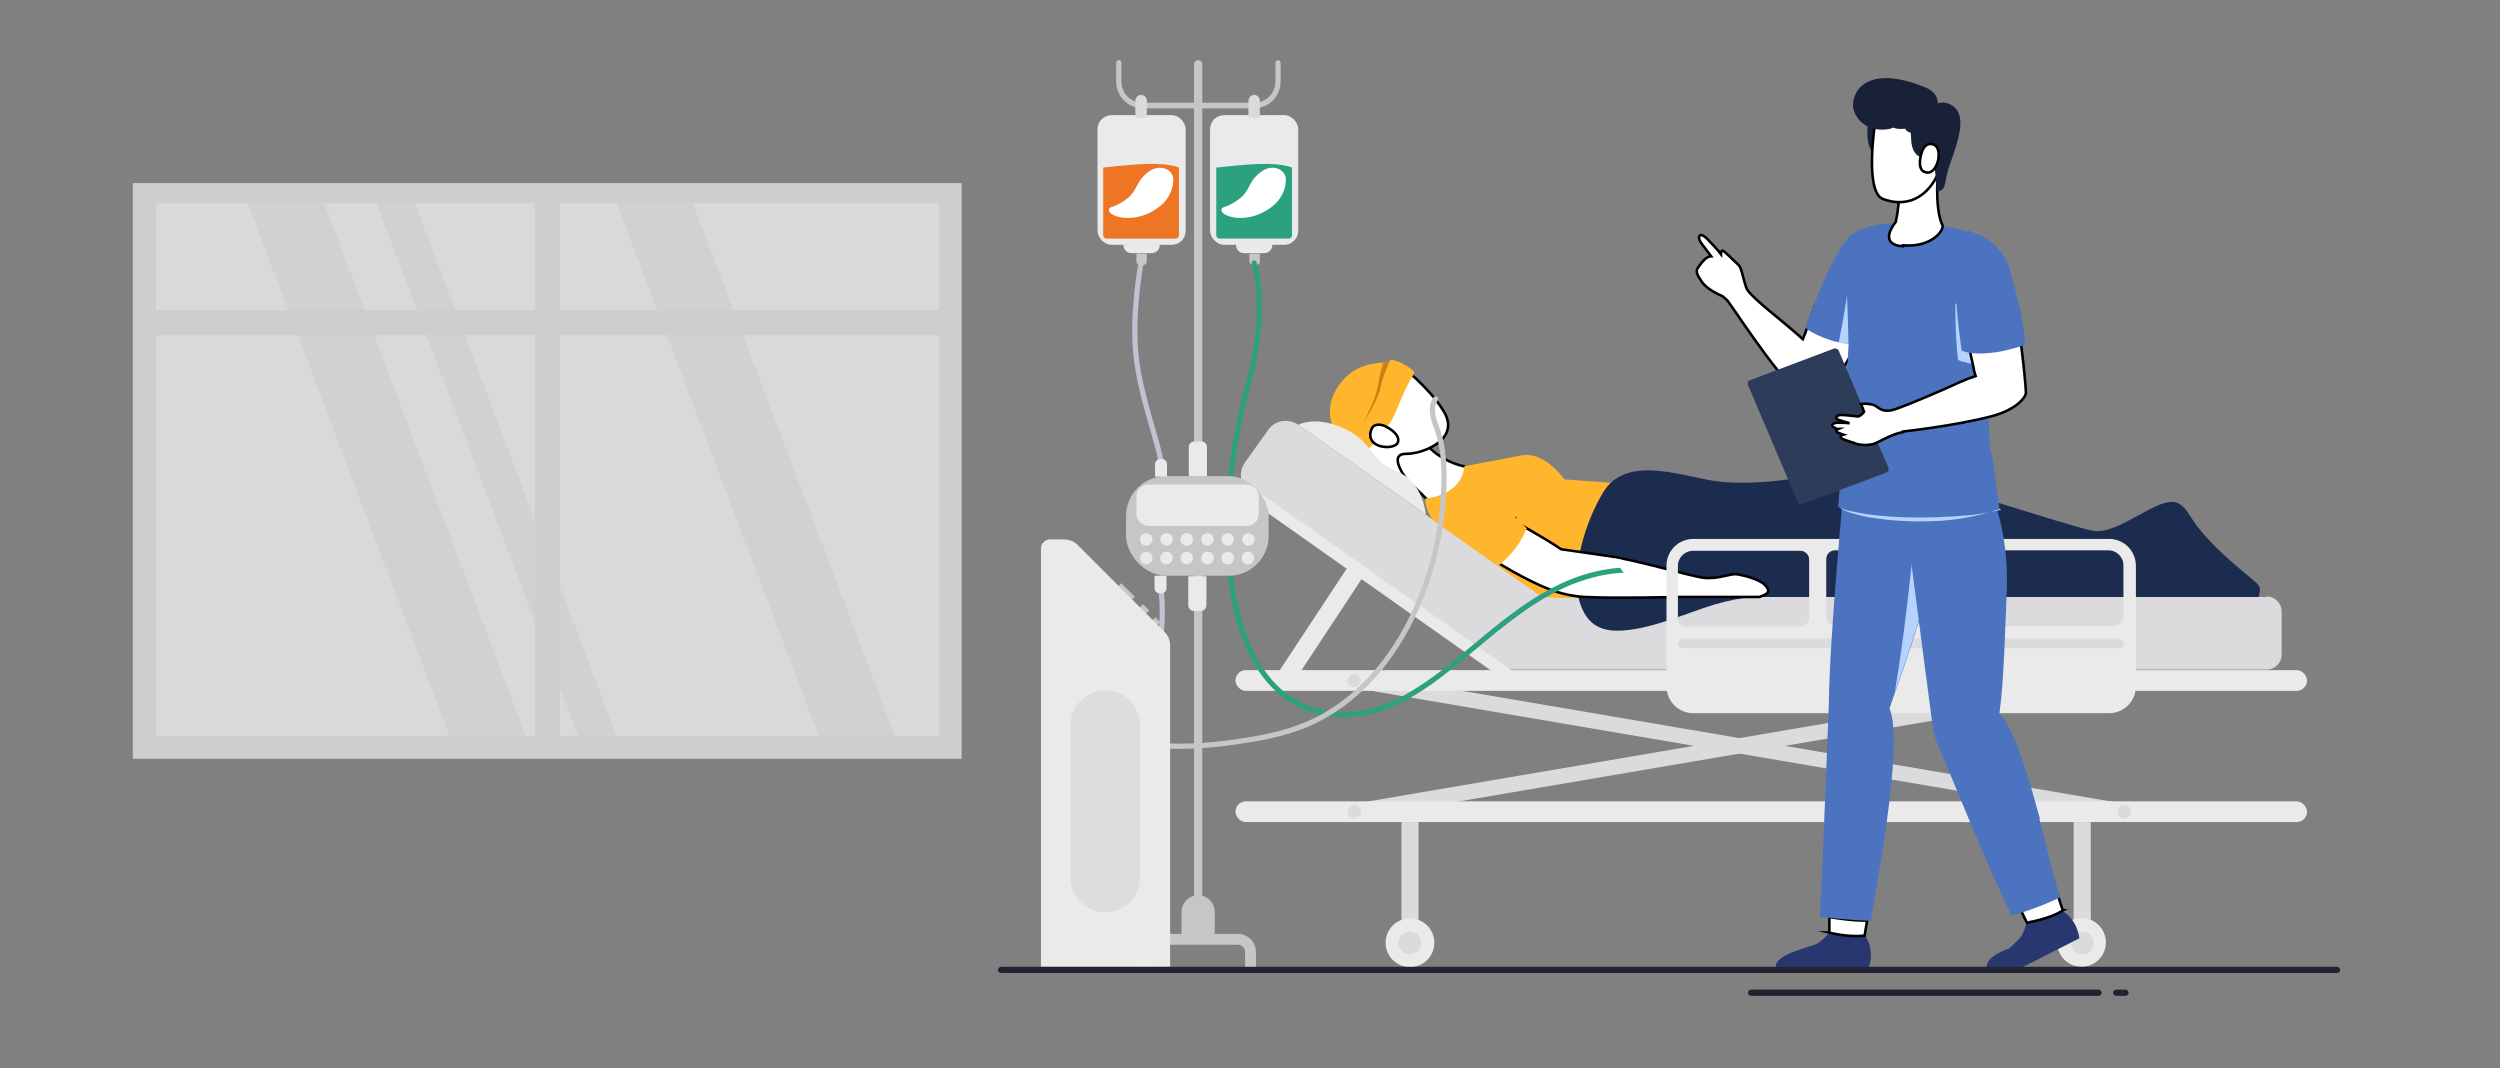<?xml version="1.0" encoding="UTF-8"?>
<svg xmlns="http://www.w3.org/2000/svg" version="1.1" viewBox="0 0 482 206">
  <rect x="0" y="0" width="482" height="206" fill="#808080" stroke="none"/>
  <defs>
    <style>
      .cls-1 {
        fill: #09085f;
      }

      .cls-2 {
        stroke-linejoin: round;
      }

      .cls-2, .cls-3, .cls-4 {
        stroke-linecap: round;
      }

      .cls-2, .cls-3, .cls-4, .cls-5 {
        fill: none;
      }

      .cls-2, .cls-4 {
        stroke-width: 1px;
      }

      .cls-2, .cls-5 {
        stroke: #c6c6c6;
      }

      .cls-6 {
        fill: #2c3c59;
      }

      .cls-7 {
        fill: #4c73c0;
      }

      .cls-3 {
        stroke: #c1c1d1;
      }

      .cls-3, .cls-4, .cls-5, .cls-8 {
        stroke-miterlimit: 10;
      }

      .cls-9, .cls-8 {
        fill: #fff;
      }

      .cls-4 {
        stroke: #2ba17f;
      }

      .cls-10 {
        fill: #ffb62d;
      }

      .cls-11 {
        fill: #c68214;
      }

      .cls-12 {
        fill: #dbdbdd;
      }

      .cls-5 {
        stroke-width: 2.1px;
      }

      .cls-13 {
        fill: #232230;
      }

      .cls-8 {
        stroke: #000;
        stroke-width: .5px;
      }

      .cls-14 {
        fill: #2ba17f;
      }

      .cls-15 {
        fill: #ddd;
      }

      .cls-16 {
        fill: #efefef;
      }

      .cls-17 {
        fill: #283770;
      }

      .cls-18 {
        fill: #b6d2ff;
      }

      .cls-19 {
        fill: #ffada2;
      }

      .cls-20 {
        fill: #ee7524;
      }

      .cls-21 {
        fill: #f1c9d6;
      }

      .cls-22 {
        fill: #f4f4f4;
      }

      .cls-23 {
        fill: #1c2c4e;
      }

      .cls-24 {
        fill: #13213a;
      }

      .cls-25 {
        fill: #c6c6c6;
      }

      .cls-26 {
        fill: #eaeaea;
      }

      .cls-27 {
        fill: #f99c95;
      }

      .cls-28 {
        fill: #dd768c;
      }

      .cls-29 {
        opacity: .7;
      }

      .cls-30 {
        fill: #192139;
      }
    </style>
  </defs>
  <!-- Generator: Adobe Illustrator 28.7.1, SVG Export Plug-In . SVG Version: 1.2.0 Build 142)  -->
  <g>
    <g id="Layer_1">
      <g class="cls-29">
        <rect class="cls-16" x="25.6" y="35.3" width="159.8" height="111"/>
        <rect class="cls-9" x="30.1" y="39.2" width="151" height="102.8"/>
        <polygon class="cls-22" points="101.4 142 86.7 142 47.8 39.2 62.5 39.2 101.4 142"/>
        <polygon class="cls-22" points="172.6 142 157.9 142 118.9 39.2 133.6 39.2 172.6 142"/>
        <polygon class="cls-22" points="118.9 142 111.5 142 72.6 39.2 80 39.2 118.9 142"/>
        <rect class="cls-16" x="102.7" y="-14.7" width="4.8" height="153.8" transform="translate(167.3 -42.9) rotate(90)"/>
        <rect class="cls-16" x="103.1" y="39.2" width="4.8" height="102.9"/>
      </g>
      <g>
        <path class="cls-12" d="M409.5,157.9c0,0-.2,0-.2,0l-148.4-25.3c-.8-.1-1.3-.9-1.2-1.7.1-.8.9-1.3,1.7-1.2l148.4,25.3c.8.1,1.3.9,1.2,1.7-.1.7-.7,1.2-1.4,1.2Z"/>
        <path class="cls-12" d="M261.1,157.9c-.7,0-1.3-.5-1.4-1.2-.1-.8.4-1.5,1.2-1.7l148.4-25.3c.8-.1,1.5.4,1.7,1.2.1.8-.4,1.5-1.2,1.7l-148.4,25.3c0,0-.2,0-.2,0Z"/>
        <rect class="cls-26" x="238.2" y="129.2" width="206.6" height="4" rx="2" ry="2"/>
        <rect class="cls-26" x="238.2" y="154.5" width="206.6" height="4" rx="2" ry="2"/>
        <path class="cls-12" d="M437.1,115.1h-138.2c-.9,0-1.8-.3-2.6-.8l-46-32.4c-1.9-1.3-4.5-.9-5.8,1l-4.5,6.3c-1.3,1.9-.9,4.5,1,5.8l47.2,33.3c.7.5,1.6.8,2.6.8h146.2c1.6,0,2.9-1.3,2.9-2.9v-8.3c0-1.6-1.3-2.9-2.9-2.9Z"/>
        <g>
          <g>
            <rect class="cls-12" x="270.2" y="158.5" width="3.3" height="23.5"/>
            <circle class="cls-26" cx="271.8" cy="181.8" r="4.7" transform="translate(-48.9 245.4) rotate(-45)"/>
            <path class="cls-12" d="M274,181.8c0,1.2-1,2.2-2.2,2.2s-2.2-1-2.2-2.2,1-2.2,2.2-2.2,2.2,1,2.2,2.2Z"/>
          </g>
          <g>
            <rect class="cls-12" x="399.8" y="158.5" width="3.3" height="23.5"/>
            <circle class="cls-26" cx="401.5" cy="181.8" r="4.7" transform="translate(135.7 533.4) rotate(-77.3)"/>
            <path class="cls-12" d="M403.7,181.8c0,1.2-1,2.2-2.2,2.2s-2.2-1-2.2-2.2,1-2.2,2.2-2.2,2.2,1,2.2,2.2Z"/>
          </g>
        </g>
        <path class="cls-26" d="M292.6,132.6c-.2,0-.5,0-.7-.2l-51.6-36.4c-.5-.4-.6-1.1-.3-1.6.4-.5,1.1-.6,1.6-.3l51.6,36.4c.5.4.6,1.1.3,1.6-.2.3-.6.5-.9.5Z"/>
        <rect class="cls-26" x="241.9" y="118.7" width="25.7" height="3.5" transform="translate(13.9 266.7) rotate(-56.6)"/>
        <g>
          <circle class="cls-12" cx="261.1" cy="156.5" r="1.3"/>
          <path class="cls-12" d="M262.4,131.2c0,.7-.6,1.3-1.3,1.3s-1.3-.6-1.3-1.3.6-1.3,1.3-1.3,1.3.6,1.3,1.3Z"/>
          <path class="cls-12" d="M410.9,156.5c0,.7-.6,1.3-1.3,1.3s-1.3-.6-1.3-1.3.6-1.3,1.3-1.3,1.3.6,1.3,1.3Z"/>
        </g>
      </g>
      <path class="cls-27" d="M408,107s3.5.2,4.3.1c.7,0,2.5-4.3,4-5.6,1.5-1.3,1.5-3.3,2.4-3.2,1.1.1,1.3,1.4,1.1,2.5-.2,1.1-1.4,5-1.7,7.2-.3,2.2-.3,3.8-.6,4.9-.2,1-.9,2-2.5,2-1.7,0-2.5-1-3.4-1.3-1-.4-4.2-.4-4.2-.4l.7-6.3Z"/>
      <path class="cls-8" d="M269.1,86.1s-1.2,3.8-.3,4.5c3.5,2.6,8.2,7.6,8.2,7.6,0,0,2.9.5,5-1.8,3.1-3.4.3-6.5.3-6.5,0,0-2.1-.3-4.6-1.9-.8-.5-1.7-1.2-2.5-2.1,0,0,0,0,0,0-.2-.2-.3-.4-.4-.5l-5.7.8Z"/>
      <path class="cls-8" d="M271.5,92.8s-4.2-5.2-.5-5.3c2.8,0,5.9-1.4,7.3-3.1,1.7-2.2.6-4.3-.2-5.5-1.4-2.2-3.2-4.1-5.2-6-2.3-2.2-10.5-2.6-13.7,2.4-3,4.7-.8,14.2,10.5,16.9.5.1,1.4.4,1.9.7Z"/>
      <path class="cls-10" d="M272.5,72.3c-2.2,3.3-3,7-4.5,9.2-3.8,5.4-6.1,6.8-6.1,6.8,0,0-.3.2-.9-.3-2.3-1.9-7.9-8.2-1.9-14.9,2.1-2.4,5.2-3.1,7.6-3.2.4,0,.7,0,1.1,0,.1-.3.2-.6.7-.5,1.6.3,3.1,1.4,3.8,1.9.6.4.2.9.2.9Z"/>
      <path class="cls-11" d="M267.8,70s-1,1.9-1.6,4.6c-.6,2.7-3.1,6.6-3.3,6.8.1-.2,2.2-4.2,2.6-6.3.4-2,.8-4.2,1.2-5.2.4,0,.7,0,1.1,0Z"/>
      <path class="cls-10" d="M324.3,94.7c-.5-.4-1.4-.6-2-.6-12.6-1.2-17.8-1.4-20.7-1.7-2.5-3.3-5.5-5.1-8.2-4.6-2.6.5-11.1,2.1-11.1,2.1,0,0,0,5.4-7.5,6.2,0,0-.2,2.1,1.6,4.3l19.9,14s.7.5,1.4.6c2.3.5,6.6.2,6.6.2h0s15.7,0,15.7,0c1.1,0,2.9-.4,3.3-.6,1.5-.9,3.3-1.2,4.6-3.1,3.2-4.5-2.3-11.8-3.6-16.7Z"/>
      <path class="cls-8" d="M267.3,82.3c-.6-.4-2.4-.9-2.9.5-1.4,3.7,4.5,4.1,5.1,2.5.5-1.4-1.4-2.6-2.2-3Z"/>
      <path class="cls-1" d="M278.9,115.2"/>
      <path class="cls-28" d="M315.6,108s0,0,0,0c0,0,0,0,0,0h0Z"/>
      <path class="cls-21" d="M297.7,105.6"/>
      <path class="cls-24" d="M323.3,114.5s2,.6,6.8.6h9.4s19.7-.5,28.6-2.1c12.1,1.7,41.2.7,41.2.7l.9-6.5c-10.6-1.7-40.2-8.3-42.6-8.6-13.2-2-26.5-4.3-35.3-4.1-10,10.4-9,20.1-9,20.1Z"/>
      <path class="cls-19" d="M402,105.2s1.7.5,3.6,1c.7.2,5.3-2.8,7.1-3.6,1.8-.7,2.5-2.6,3.3-2.2,1,.5.7,1.7.2,2.8-.5,1-3,4.2-4,6.2-1,2-2.2,3.4-2.8,4.4-.5.8-1.5,1.6-3.1,1-1.6-.6-1.8-1.5-2.6-2.2-.8-.7-4.2-1.7-4.2-1.7l2.4-5.9Z"/>
      <path class="cls-23" d="M323.3,114.5s1.7.5,4.6.6c.7,0,1.4,0,2.2,0,.2,0,.5,0,.7,0h9.7c0,0,.2,0,.2,0,7.2-1.4,14.5-5.1,21.8-7.7,18.3,2.9,36.2,5.8,36.2,5.8l3.5-8s-33.2-12.6-38.6-12.7c-11.9-.4-39.4,2.2-39.4,2.2,0,0-.3,2.3-.8,7.9-.6,6.9-.2,11.9-.2,11.9Z"/>
      <path class="cls-24" d="M327.9,115.1c.7,0,1.4,0,2.2,0h-2.2Z"/>
      <path class="cls-23" d="M435.5,115.1h-96.4s-2.7-.2-8.4,1.4c-5.6,1.7-12.9,5.1-18.9,5.1-4,0-6.4-1.9-7.5-6.5-1.2-5.2,1.1-14.1,4.8-20.2,4.7-7.7,16.2-2.6,22.8-2,12.5,1.1,23.6-3.5,32.5-1.8,8.8,1.7,33.7,10.1,38.9,11.2s12.9-7,16.6-5.3c1.5.7,2.3,2.5,3.5,4.2,4.5,5.9,11.6,10.8,12.1,11.7.5.8,0,1.8,0,2Z"/>
      <path class="cls-26" d="M250.3,81.9s3.1-1.7,8.1.4c5.5,2.2,5.9,5.7,9,7.6,2.4,1.5,3.2,1,5.4,3.7,1.8,2.3,2.1,5.6,2.1,5.6l-24.6-17.3Z"/>
      <path class="cls-8" d="M292.1,100.6s5.5,3,8.9,5.3c0,0,3.5.5,9.1,1.3,5.6.8,15.8,3.9,18.4,4.2,2.6.3,5.1-.8,6.2-.7,1,.1,4.5.9,5.6,2.1,1.1,1.2.7,1.7-1.1,2.3h-16.1s-11.6.3-17.5,0c-2.1-.1-4.6-.6-6.9-1.5-4.5-1.7-10.4-5.4-10.4-5.4l3.8-7.7Z"/>
      <path class="cls-10" d="M294.3,101.9c-1.6,4.2-4.5,6.3-5.4,7.2l-12.4-8.8c-1.7-1.9,2.7-4.1,2.7-4.1,6.6-2.4,11.2,1.8,15.2,5.7Z"/>
      <g>
        <path class="cls-26" d="M406.6,103.9h-80.1c-2.9,0-5.2,2.3-5.2,5.2v23.2c0,2.9,2.3,5.2,5.2,5.2h80.1c2.9,0,5.2-2.3,5.2-5.2v-23.2c0-2.9-2.3-5.2-5.2-5.2ZM380.9,107.8v11.2c0,.9-.7,1.7-1.7,1.7h-25.4c-.9,0-1.7-.7-1.7-1.7v-11.2c0-.9.7-1.7,1.7-1.7h25.4c.9,0,1.7.7,1.7,1.7ZM323.5,119v-9.9c0-1.6,1.3-2.9,2.9-2.9h20.7c.9,0,1.7.7,1.7,1.7v11.2c0,.9-.7,1.7-1.7,1.7h-22c-.9,0-1.7-.7-1.7-1.7ZM407.8,120.7h-22c-.9,0-1.7-.7-1.7-1.7v-11.2c0-.9.7-1.7,1.7-1.7h20.7c1.6,0,2.9,1.3,2.9,2.9v9.9c0,.9-.7,1.7-1.7,1.7Z"/>
        <rect class="cls-12" x="323.5" y="123.1" width="86" height="1.9" rx="1" ry="1"/>
      </g>
      <path class="cls-17" d="M397.7,175.5s-2.7,1.3-7,2.4c0,0-.4,2-1.3,3-.3.4-1.1,1.1-2.1,2h0s-4.3,1.3-4.3,3.6h6.9l11-5.6s-.3-3.5-3.3-5.3Z"/>
      <path class="cls-17" d="M342.4,186.5h17.9s1.3-3.1-.7-6.1c0,0-2.7.1-6.9-.6,0,0-1.3,1.6-2.5,2.2-1.2.6-8.2,2-7.8,4.5Z"/>
      <path class="cls-8" d="M352.6,179.8c3.3.8,5.8.7,6.9.6.1-.8.3-1.8.5-2.9-3.3,0-6-.5-7.3-.7,0,1.1,0,2.1,0,3Z"/>
      <path class="cls-7" d="M370.9,116.4l-.7-10.9-1.1-14.7c-2.1,0-4.1.2-5.7.2-5.1.2-7.6-.3-7.6-.3,0,0-3.1,31.7-3.2,45.1,0,0-1.1,28.8-1.7,40.9,1.2.2,6.2.8,9.8.8.8-5.6,6.5-34,3.6-40.9.3-1,1.1-3.2,1.1-3.2,1.9-5.3,4.2-12.2,5.6-17Z"/>
      <path class="cls-18" d="M365.3,133.5c1.9-5.3,4.2-12.2,5.6-17l-2.1-10s-1.5,15.6-3.5,27Z"/>
      <path class="cls-8" d="M397.7,175.5c-.3-.8-.6-1.9-1-3.1-3.9,1.9-6.3,2.4-7.3,2.6.5,1,.9,2,1.4,2.9,4.2-.8,6-1.8,7-2.4Z"/>
      <path class="cls-7" d="M393.3,157.9c-2-7.2-4.3-16.2-7.8-20.4.9-6.6,1.1-16.9,1.4-23.3.2-4.7,0-15.8-5.7-24,0,0-6.9.4-13.1.8v14.5s4.1,31.5,4.5,34.4c0,.6.3,2.1,1.1,3.9,2.4,5.5,8.5,21,14.1,32.7.9-.1,6-1.8,9.4-3.5-1.6-4.8-3-11.5-4-15.1Z"/>
      <path class="cls-8" d="M349.8,59.4c-.9,2.3-1.8,5.1-2.2,6-4.2-3.8-9.2-7.4-10.7-9.5-.4-.6-.7-2.2-.9-2.8-.2-.7-.4-1.7-.9-2.1-.8-.7-2.7-2.7-3-2.7-.2,0-.3.3-.3.7-.6-.8-1.4-1.6-2.5-2.8-1.1-1.1-1.5-.9-1.6-.8-.5.6.6,1.9.7,2l1.5,2s-.8,0-1.6,1c-.3.3-1,1.3-1,1.3-.2.3-.2.7-.1,1,.1.4.4.9.9,1.6,1,1.6,4,2.8,4,2.8.5.4,1,.9,1,.9,1.9,2.6,12.5,18.9,15.6,18.9,2.4,0,6.4-4.2,10-12.2-2-.7-5.5-3.4-8.9-5.4Z"/>
      <path class="cls-7" d="M348.1,63.2s.6.7,3.2,1.8c.5.2,1.1.4,1.7.6.5.2,1,.3,1.6.4h.2c.8.2,1.6.4,2.5.4v-9.1c0,0-.4-12-.4-12,0,0-3.2,2-8.8,17.9Z"/>
      <path class="cls-18" d="M357.4,66.4c-.9,0-1.7-.1-2.5-.3h-.2c0,0-.1,0-.2-.1,1.3-6.2,1.9-11,1.9-11.4,0,0,0,0,0,0l.9,2.8v9.1Z"/>
      <path class="cls-7" d="M384,87.3c.4,2.2,1.5,10.8,1.5,10.8,0,0-.9.3-1.6.5-2.1.7-10.3,2.2-20.4,1.2-8.1-.8-9.1-2.2-9.1-2.2.1-1.1.3-3.6.6-6.6,0-.3,0-.7,0-1.1.6-9.4,1.4-23.2,1.4-23.3-.2-10.9-1-19.7,0-20.8,1.6-1.8,5.9-3.1,12.8-2.9,2.4,0,6.3.7,9.7,1.6,0,0,0,0,0,0,.3.1,2.6.9,4.9,3.4.8.8,1.6,1.8,2.3,3.1-.2,3.9-1,10.9-1.5,16.9,0,.8-1,4.3-1.4,5.9,0,0,.2,11.3.6,13.5Z"/>
      <path class="cls-18" d="M385.6,98.1c-3.7,1.3-7.4,2-11.3,2.3-4.7.3-9.5.1-14.1-.7-1.1-.2-2.2-.5-3.3-.8-.8-.3-1.8-.5-2.3-1.2.5.5,1.4.7,2,.8,1,.2,2,.4,3,.6,2.2.3,4.5.5,6.8.6,4.6.2,9.1,0,13.7-.4,1.9-.2,3.8-.6,5.7-1Z"/>
      <path class="cls-18" d="M384.8,67.8c0,.4-.4,1.8-.7,3.1-4-.6-5.3-1.1-5.3-1.1-.3,0-.9-.2-1.3-.4-.6-5.2-.5-10.9-.5-10.9l4.2,1.3,3.6,8Z"/>
      <path class="cls-30" d="M360.2,23.3s-.9,5.2,1.4,6.5c1.9,1.1,1.9-2,1.9-2v-3c.1,0-3.3-1.4-3.3-1.4Z"/>
      <path class="cls-8" d="M366.9,47.5c-5.1-.4-1.4-4.7-1.4-4.7,0,0,.1-.6.3-1.6.1-.9.3-2.1.4-3.4,0,0,0-.2,0-.3l2.9-1.5,4.6-3.6s-.8,7.2.7,10.8c.8.8-1.7,4.6-7.5,4.1Z"/>
      <path class="cls-8" d="M361.5,23.8s-2,12.9,1.4,14.5c0,0,4.8,2.3,8.6-1.6,1.1-1.1,1.9-2.5,2.5-3.9.9-2.4,2.4-6.7,1.7-9.6-1.1-4.1-12.7-8.7-14.1.6Z"/>
      <path class="cls-30" d="M377.5,21.5c-.9-1.5-2.6-2-3.9-1.6,0-1.8-1.5-2.7-2.5-3.1-12.4-5-14.5,2.1-13.7,4.5.7,2,2.2,3,3.5,3.4,1,.3,2.1.4,3.1.2.4,0,.7-.2,1-.3.7.3,1.5.3,2.3.2.2.4.6.7,1.1.8.1,1.4,0,3,1,4.1.6.7,1.9.9,3.2.9.1.3.2.7.3,1.1.2,1.4.5,3.7.5,5.1h.6c1.3-.4.9-2.2,1.8-4.7,1-2.9,3.1-8.2,1.7-10.5Z"/>
      <path class="cls-6" d="M337,74.2l9.6,22.6c.1.3.5.5.9.4l16.2-6.1c.4-.1.5-.5.4-.9l-2.1-4.9-2.2-5.2v-.3c-.1,0-.1,0-.1,0l-1.3-3-3.9-9.2c-.1-.3-.5-.5-.9-.4l-16.2,6.1c-.4.1-.5.5-.4.9Z"/>
      <path class="cls-8" d="M371,33.1c2.4,1.3,4-4.7,1.6-5.3-1.8-.4-2.2,2-2.2,2,0,0-.8,2.5.5,3.3Z"/>
      <path class="cls-8" d="M366.9,83.3c-2.3.4-4.9,2.1-5.7,2.3-2,.5-3.7-.1-3.7-.2-.8-.2-1.8-.6-2.1-.7-.7-.3-.7-.7,0-.9-.3-.1-.6-.2-.8-.3-.7-.2-.7-.6-.2-.8-.3,0-.5-.1-.6-.2-.9-.3-.7-.9.4-1,.4,0,1.5,0,2.4.1-.7-.2-1.6-.5-2-.6-.9-.3-.7-.9.3-1,.9,0,3.3.3,3.3.3.3,0,.8-.4,1.2-.9l-.6-1.5c1-.2,2.3.1,2.5.2.5.2.7.5,1.3.8.8.4,1.6.3,2.1.2,1.3-.3,5.4-2,10-4,2.2-1,4.3-2,6.2-2.6-.3-.9-.3-1-.5-2.1-.5-2.1-.9-4.3-1.2-6-.3-1.7-.5-2.9-.5-2.9l9.7-4s.2,1.7.6,4.1c.2,1.7.5,3.8.8,5.9h0c.4,3.2.7,6.3.8,8.1.1,1-2,3.5-6.8,4.7-6.9,1.8-16.9,2.9-16.9,2.9Z"/>
      <path class="cls-7" d="M389,58c0,0,0-.1,0-.2-.5-2.2-1-4.1-1.5-5.8-.9-3.2-3.3-5.7-6.3-6.9-.2,0-.4-.1-.5-.2-.3-.1-.6-.2-.8-.3,0,0,0,0,0,0h0c-.4-.1-.6-.2-.6-.2l2,5.2.3,1.2-4.5,5.3c0,3.9,1.1,11.5,1.1,11.5,1.9.8,4.5.6,6.8.3,2.8-.5,5.5-1.4,5.5-1.4,0,0-.4-4.4-1.4-8.5Z"/>
      <path class="cls-25" d="M230.1,181h1.7V12.4c0-.5-.4-.8-.8-.8h0c-.5,0-.8.4-.8.8v168.6Z"/>
      <path class="cls-25" d="M220.2,20.9h21.5c2.9,0,5.2-2.3,5.2-5.2v-3.6c0-.3-.2-.5-.5-.5h0c-.3,0-.5.2-.5.5v3.6c0,2.3-1.8,4.1-4.1,4.1h-21.5c-2.3,0-4.1-1.8-4.1-4.1v-3.6c0-.3-.2-.5-.5-.5h0c-.3,0-.5.2-.5.5v3.6c0,2.9,2.3,5.2,5.2,5.2Z"/>
      <path class="cls-25" d="M227.7,172.6h6.3v5.2c0,1.7-1.4,3.2-3.2,3.2h0c-1.7,0-3.2-1.4-3.2-3.2v-5.2h0Z" transform="translate(461.8 353.6) rotate(180)"/>
      <path class="cls-5" d="M220.7,186.5v-3c0-1.3,1.1-2.4,2.4-2.4h15.6c1.3,0,2.4,1.1,2.4,2.4v3"/>
      <path class="cls-26" d="M239.8,47.1h4c.8,0,1.5.7,1.5,1.5v.2h-7v-.2c0-.8.7-1.5,1.5-1.5Z" transform="translate(483.6 95.9) rotate(180)"/>
      <rect class="cls-26" x="233.3" y="22.1" width="17" height="25" rx="2.7" ry="2.7" transform="translate(483.6 69.3) rotate(180)"/>
      <path class="cls-14" d="M235.1,46h13.4c.3,0,.6-.3.6-.6v-13.1s-1.7-.8-6-.7c-2.2,0-8.6.7-8.6.7v13.1c0,.3.3.6.6.6Z"/>
      <path class="cls-9" d="M247.9,35s0,3-3,5.1c-4.6,3.3-9.5,1.6-9.4.4,0-.8.6-.2,3.1-1.9,2.5-1.7,1.9-3.4,4.3-5.3,2.4-2,5.3-.6,5,1.7Z"/>
      <path class="cls-12" d="M241.8,18.3h0c.6,0,1.1.5,1.1,1.1v3.3h-2.2v-3.3c0-.6.5-1.1,1.1-1.1Z"/>
      <path class="cls-25" d="M241.5,48.8h.5c.4,0,.7.3.7.7v1.5h-2v-1.5c0-.4.3-.7.7-.7Z" transform="translate(483.6 99.9) rotate(180)"/>
      <path class="cls-3" d="M220,50.7s-1.8,9.4-1,17.6,4.6,17.7,4.8,20.8"/>
      <path class="cls-3" d="M223.8,113.7s1,4.8-.7,13.9"/>
      <path class="cls-26" d="M218,47.1h4c.8,0,1.5.7,1.5,1.5v.2h-7v-.2c0-.8.7-1.5,1.5-1.5Z" transform="translate(440.1 95.9) rotate(180)"/>
      <rect class="cls-26" x="211.5" y="22.1" width="17" height="25" rx="2.7" ry="2.7" transform="translate(440.1 69.3) rotate(180)"/>
      <path class="cls-20" d="M213.3,46h13.4c.3,0,.6-.3.6-.6v-13.1s-1.7-.8-6-.7c-2.2,0-8.6.7-8.6.7v13.1c0,.3.3.6.6.6Z"/>
      <path class="cls-9" d="M226.2,35s0,3-3,5.1c-4.6,3.3-9.5,1.6-9.4.4,0-.8.6-.2,3.1-1.9,2.5-1.7,1.9-3.4,4.3-5.3,2.4-2,5.3-.6,5,1.7Z"/>
      <path class="cls-12" d="M220,18.3h0c.6,0,1.1.5,1.1,1.1v3.3h-2.2v-3.3c0-.6.5-1.1,1.1-1.1Z"/>
      <path class="cls-25" d="M219.8,48.8h.5c.4,0,.7.3.7.7v1.5h-2v-1.5c0-.4.3-.7.7-.7Z" transform="translate(440.1 99.9) rotate(180)"/>
      <path class="cls-4" d="M241.8,50.7s2.8,8.9-1,22.8c-7.8,28.4-5.2,61.5,15.6,64.1,21.3,2.6,32.7-26.5,56.8-27.7"/>
      <path class="cls-9" d="M311,108.3s1.4.8,2.6,3c1,1.8,2.3,1.4,2.1.5-.2-1.4-.9-2.7-2.3-3.5s-3.3-.8-2.5,0Z"/>
      <g>
        <rect class="cls-25" x="217.1" y="91.8" width="27.5" height="19.2" rx="7.7" ry="7.7"/>
        <rect class="cls-26" x="219.1" y="93.4" width="23.6" height="8" rx="2.3" ry="2.3"/>
        <g>
          <path class="cls-26" d="M222.2,104c0,.6-.5,1.2-1.2,1.2s-1.2-.5-1.2-1.2.5-1.2,1.2-1.2,1.2.5,1.2,1.2Z"/>
          <path class="cls-26" d="M226.1,104c0,.6-.5,1.2-1.2,1.2s-1.2-.5-1.2-1.2.5-1.2,1.2-1.2,1.2.5,1.2,1.2Z"/>
          <path class="cls-26" d="M230,104c0,.6-.5,1.2-1.2,1.2s-1.2-.5-1.2-1.2.5-1.2,1.2-1.2,1.2.5,1.2,1.2Z"/>
          <path class="cls-26" d="M234,104c0,.6-.5,1.2-1.2,1.2s-1.2-.5-1.2-1.2.5-1.2,1.2-1.2,1.2.5,1.2,1.2Z"/>
          <circle class="cls-26" cx="236.7" cy="104" r="1.2"/>
          <circle class="cls-26" cx="240.7" cy="104" r="1.2"/>
        </g>
        <g>
          <path class="cls-26" d="M222.2,107.6c0,.6-.5,1.2-1.2,1.2s-1.2-.5-1.2-1.2.5-1.2,1.2-1.2,1.2.5,1.2,1.2Z"/>
          <path class="cls-26" d="M226.1,107.6c0,.6-.5,1.2-1.2,1.2s-1.2-.5-1.2-1.2.5-1.2,1.2-1.2,1.2.5,1.2,1.2Z"/>
          <path class="cls-26" d="M230,107.6c0,.6-.5,1.2-1.2,1.2s-1.2-.5-1.2-1.2.5-1.2,1.2-1.2,1.2.5,1.2,1.2Z"/>
          <path class="cls-26" d="M234,107.6c0,.6-.5,1.2-1.2,1.2s-1.2-.5-1.2-1.2.5-1.2,1.2-1.2,1.2.5,1.2,1.2Z"/>
          <path class="cls-26" d="M237.9,107.6c0,.6-.5,1.2-1.2,1.2s-1.2-.5-1.2-1.2.5-1.2,1.2-1.2,1.2.5,1.2,1.2Z"/>
          <path class="cls-26" d="M241.8,107.6c0,.6-.5,1.2-1.2,1.2s-1.2-.5-1.2-1.2.5-1.2,1.2-1.2,1.2.5,1.2,1.2Z"/>
        </g>
        <g>
          <path class="cls-26" d="M230.2,85.1h1.4c.6,0,1.1.5,1.1,1.1v5.6h-3.5v-5.6c0-.6.5-1.1,1.1-1.1Z"/>
          <path class="cls-26" d="M230.2,111h1.4c.6,0,1.1.5,1.1,1.1v5.6h-3.5v-5.6c0-.6.5-1.1,1.1-1.1Z" transform="translate(461.8 228.8) rotate(180)"/>
          <path class="cls-26" d="M223.6,88.5h.4c.5,0,1,.4,1,1v2.4h-2.3v-2.4c0-.5.4-1,1-1Z"/>
        </g>
        <path class="cls-26" d="M223.6,111h.4c.5,0,1,.4,1,1v2.4h-2.3v-2.4c0-.5.4-1,1-1Z" transform="translate(447.6 225.4) rotate(180)"/>
      </g>
      <g>
        <path class="cls-2" d="M216.5,142.8c8,1.7,16.4,1.2,24.5-.2,3.8-.6,7.6-1.5,11.1-3,9.6-4.1,16.7-12.7,20.9-22.2,3.6-8,5.4-16.8,5.4-25.5,0-3.3-.3-6.6-1.5-9.7-.7-1.7-1.2-3.8-.1-5.3"/>
        <rect class="cls-25" x="216.5" y="112.3" width="1.1" height="3.7" transform="translate(-17.1 186.9) rotate(-45)"/>
        <rect class="cls-25" x="220" y="116.7" width="1.1" height="1.7" transform="translate(-18.5 190.3) rotate(-45)"/>
        <rect class="cls-25" x="222.3" y="119.2" width="1.1" height="1.3" transform="translate(-19.5 192.7) rotate(-45)"/>
        <path class="cls-26" d="M200.7,186.5v-80.8c0-.9.8-1.7,1.7-1.7h2.8c.9,0,1.9.4,2.5,1l16.8,16.8c.7.7,1.1,1.6,1.1,2.6v62h-24.9Z"/>
        <path class="cls-15" d="M213.1,175.9h0c-3.7,0-6.7-3-6.7-6.7v-29.4c0-3.7,3-6.7,6.7-6.7h0c3.7,0,6.7,3,6.7,6.7v29.4c0,3.7-3,6.7-6.7,6.7Z"/>
      </g>
      <g>
        <path class="cls-13" d="M450.6,187.6H193c-.3,0-.6-.3-.6-.6s.3-.6.6-.6h257.6c.3,0,.6.3.6.6s-.3.6-.6.6Z"/>
        <path class="cls-13" d="M404.6,192h-67c-.3,0-.6-.3-.6-.6s.3-.6.6-.6h67c.3,0,.6.3.6.6s-.3.6-.6.6Z"/>
        <path class="cls-13" d="M409.8,192h-1.8c-.3,0-.6-.3-.6-.6s.3-.6.6-.6h1.8c.3,0,.6.3.6.6s-.3.6-.6.6Z"/>
      </g>
    </g>
  </g>
</svg>